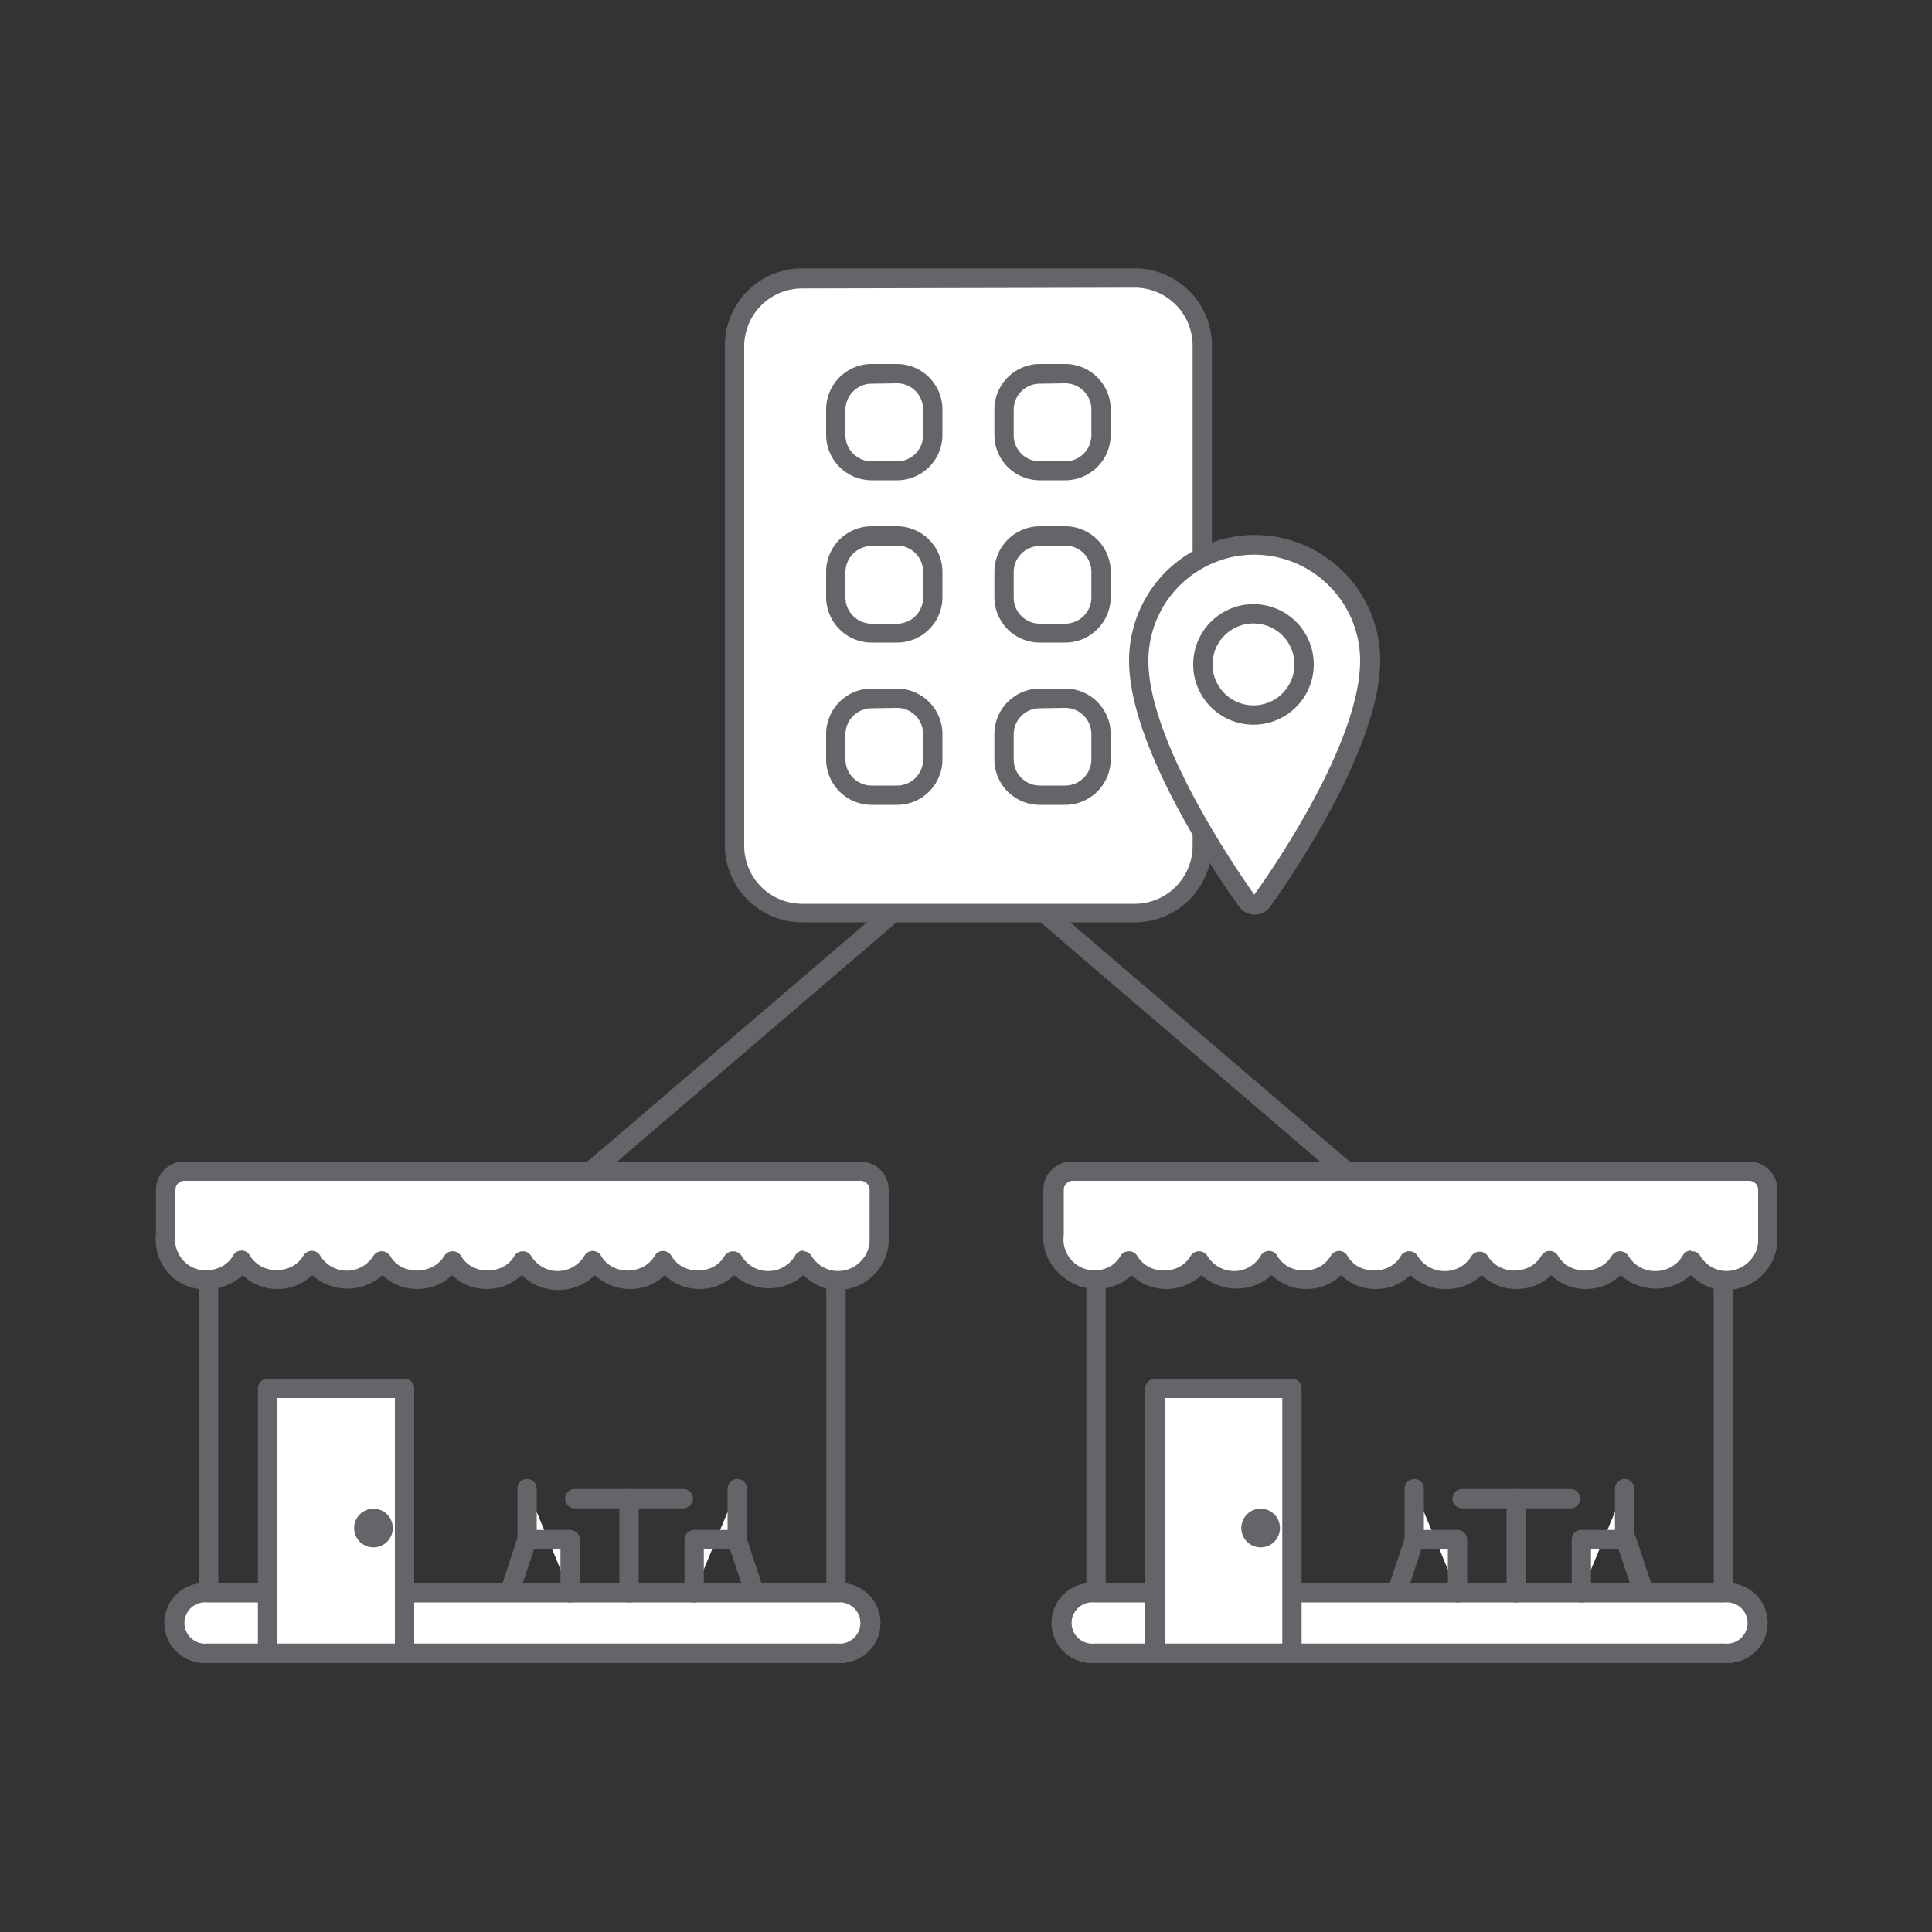 <svg xmlns="http://www.w3.org/2000/svg" viewBox="0 0 100 100"><rect x="0" y="0" width="100" height="100" fill="#333333" stroke="none"/><defs><style>.cls-1{fill:#fff;}.cls-2{fill:#636569;}</style></defs><g id="Layer_2" data-name="Layer 2"><line class="cls-1" x1="50.12" y1="43.89" x2="27.28" y2="63.45"/><rect class="cls-2" x="23.67" y="53.17" width="30.07" height="1" transform="translate(-25.6 38.07) rotate(-40.56)"/><line class="cls-1" x1="50.12" y1="43.89" x2="72.97" y2="63.45"/><rect class="cls-2" x="61.05" y="38.63" width="1" height="30.07" transform="translate(-19.25 65.53) rotate(-49.44)"/><path class="cls-2" d="M43.77,86.07H10.3V63H43.77Zm-32.47-1H42.77V64H11.3Z"/><rect class="cls-1" x="9.15" y="82.44" width="35.78" height="3.13" rx="1.57"/><path class="cls-2" d="M43.36,86.07H10.72a2.07,2.07,0,1,1,0-4.13H43.36a2.07,2.07,0,1,1,0,4.13ZM10.72,82.94a1.07,1.07,0,1,0,0,2.13H43.36a1.07,1.07,0,1,0,0-2.13Z"/><rect class="cls-1" x="13.85" y="71.86" width="7.09" height="13.71"/><path class="cls-2" d="M20.94,86.07H13.85a.5.5,0,0,1-.5-.5V71.86a.5.5,0,0,1,.5-.5h7.09a.5.5,0,0,1,.5.5V85.57A.5.5,0,0,1,20.94,86.07Zm-6.59-1h6.09V72.36H14.35Z"/><path class="cls-1" d="M44.56,60.62h-35a1,1,0,0,0-1,1v2.34a2.1,2.1,0,0,0,.75,1.86,2.2,2.2,0,0,0,2,.36,2,2,0,0,0,1.16-.92,2,2,0,0,0,1.17.92,2.22,2.22,0,0,0,1.3,0,2,2,0,0,0,1.17-.92,2.11,2.11,0,0,0,3.64,0,2,2,0,0,0,1.17.92,2.22,2.22,0,0,0,1.3,0,2,2,0,0,0,1.17-.92,2,2,0,0,0,1.17.92,2.22,2.22,0,0,0,1.3,0A2,2,0,0,0,27,65.23a2.11,2.11,0,0,0,3.64,0,2,2,0,0,0,1.17.92,2.18,2.18,0,0,0,1.29,0,2,2,0,0,0,1.18-.92,2,2,0,0,0,1.16.92,2.22,2.22,0,0,0,1.3,0A2,2,0,0,0,38,65.23a2.13,2.13,0,0,0,1.82,1,2.1,2.1,0,0,0,1.82-1,2.1,2.1,0,0,0,3.42.29,2,2,0,0,0,.52-1.37h0V61.59A1,1,0,0,0,44.56,60.62Z"/><path class="cls-2" d="M43.4,66.77h-.26A2.65,2.65,0,0,1,41.59,66,2.71,2.71,0,0,1,38,66a2.59,2.59,0,0,1-1,.6,2.69,2.69,0,0,1-1.59,0,2.49,2.49,0,0,1-1-.6,2.48,2.48,0,0,1-1,.6,2.67,2.67,0,0,1-2.62-.6A2.71,2.71,0,0,1,27,66a2.68,2.68,0,0,1-1,.6,2.73,2.73,0,0,1-1.6,0,2.49,2.49,0,0,1-1-.6,2.56,2.56,0,0,1-1,.6,2.73,2.73,0,0,1-1.6,0,2.6,2.6,0,0,1-1-.6,2.72,2.72,0,0,1-3.64,0,2.6,2.6,0,0,1-1,.6,2.73,2.73,0,0,1-1.6,0,2.49,2.49,0,0,1-1-.6,2.5,2.5,0,0,1-1,.59A2.67,2.67,0,0,1,9,66.17a2.63,2.63,0,0,1-.93-2.29V61.59a1.46,1.46,0,0,1,1.46-1.47h35A1.47,1.47,0,0,1,46,61.59v2.56a2.55,2.55,0,0,1-.64,1.7A2.67,2.67,0,0,1,43.4,66.77Zm-1.81-2h0A.48.48,0,0,1,42,65a1.61,1.61,0,0,0,1.23.78,1.63,1.63,0,0,0,1.39-.57,1.53,1.53,0,0,0,.39-1V61.59a.47.47,0,0,0-.47-.47h-35a.47.47,0,0,0-.46.47v2.34a1.6,1.6,0,0,0,2.11,1.74,1.48,1.48,0,0,0,.88-.69.48.48,0,0,1,.43-.25h0a.48.48,0,0,1,.43.25,1.54,1.54,0,0,0,.89.69,1.7,1.7,0,0,0,1,0,1.47,1.47,0,0,0,.89-.69.51.51,0,0,1,.86,0,1.6,1.6,0,0,0,1.39.79A1.63,1.63,0,0,0,19.33,65a.51.51,0,0,1,.86,0,1.47,1.47,0,0,0,.89.69,1.7,1.7,0,0,0,1,0A1.54,1.54,0,0,0,23,65a.51.51,0,0,1,.86,0,1.48,1.48,0,0,0,.88.69,1.74,1.74,0,0,0,1,0,1.47,1.47,0,0,0,.89-.69.51.51,0,0,1,.86,0,1.6,1.6,0,0,0,1.39.79A1.63,1.63,0,0,0,30.25,65a.48.48,0,0,1,.43-.25h0a.5.5,0,0,1,.43.25,1.49,1.49,0,0,0,.88.69,1.7,1.7,0,0,0,1,0,1.53,1.53,0,0,0,.9-.69.48.48,0,0,1,.43-.25h0a.5.5,0,0,1,.43.25,1.49,1.49,0,0,0,.88.69,1.74,1.74,0,0,0,1,0,1.49,1.49,0,0,0,.88-.69.52.52,0,0,1,.87,0,1.61,1.61,0,0,0,2.77,0A.5.5,0,0,1,41.59,64.73Z"/><path class="cls-2" d="M32.56,82.94a.5.5,0,0,1-.5-.5V77.57a.5.5,0,0,1,1,0v4.87A.5.5,0,0,1,32.56,82.94Z"/><path class="cls-2" d="M35.37,78.07H29.75a.5.5,0,0,1-.5-.5.5.5,0,0,1,.5-.5h5.62a.5.5,0,0,1,.5.5A.51.51,0,0,1,35.37,78.07Z"/><polyline class="cls-1" points="38.16 77.05 38.16 79.69 35.93 79.69 35.93 82.44"/><path class="cls-2" d="M35.93,82.94a.5.5,0,0,1-.5-.5V79.69a.5.5,0,0,1,.5-.5h1.73V77.05a.51.51,0,0,1,.5-.5.5.5,0,0,1,.5.5v2.64a.5.5,0,0,1-.5.5H36.43v2.25A.51.51,0,0,1,35.93,82.94Z"/><line class="cls-1" x1="39.02" y1="82.26" x2="38.16" y2="79.69"/><path class="cls-2" d="M39,82.76a.49.49,0,0,1-.47-.34l-.86-2.57a.5.5,0,0,1,.31-.64.52.52,0,0,1,.64.32l.85,2.58a.5.5,0,0,1-.31.63A.44.44,0,0,1,39,82.76Z"/><polyline class="cls-1" points="27.28 77.05 27.28 79.69 29.51 79.69 29.51 82.44"/><path class="cls-2" d="M29.51,82.94a.5.5,0,0,1-.5-.5V80.19H27.28a.5.5,0,0,1-.5-.5V77.05a.5.5,0,0,1,.5-.5.51.51,0,0,1,.5.5v2.14h1.73a.5.5,0,0,1,.5.5v2.75A.5.5,0,0,1,29.51,82.94Z"/><line class="cls-1" x1="26.42" y1="82.26" x2="27.28" y2="79.69"/><path class="cls-2" d="M26.42,82.76a.44.44,0,0,1-.16,0,.5.5,0,0,1-.31-.63l.85-2.58a.52.52,0,0,1,.64-.32.5.5,0,0,1,.31.64l-.86,2.57A.49.49,0,0,1,26.42,82.76Z"/><path class="cls-2" d="M19.33,80.09a1,1,0,1,1,1-1A1,1,0,0,1,19.33,80.09Zm0-1a0,0,0,0,0,0,0Z"/><path class="cls-2" d="M89.7,86.07H56.23V63H89.7Zm-32.47-1H88.7V64H57.23Z"/><rect class="cls-1" x="55.07" y="82.44" width="35.78" height="3.13" rx="1.57"/><path class="cls-2" d="M89.28,86.07H56.64a2.07,2.07,0,1,1,0-4.13H89.28a2.07,2.07,0,1,1,0,4.13ZM56.64,82.94a1.07,1.07,0,1,0,0,2.13H89.28a1.07,1.07,0,1,0,0-2.13Z"/><rect class="cls-1" x="59.78" y="71.86" width="7.09" height="13.71"/><path class="cls-2" d="M66.87,86.07H59.78a.5.5,0,0,1-.5-.5V71.86a.5.5,0,0,1,.5-.5h7.09a.5.5,0,0,1,.5.5V85.57A.5.5,0,0,1,66.87,86.07Zm-6.59-1h6.09V72.36H60.28Z"/><path class="cls-1" d="M90.49,60.62h-35a1,1,0,0,0-1,1v2.34a2.11,2.11,0,0,0,.76,1.86,2.19,2.19,0,0,0,2,.36,2,2,0,0,0,1.15-.92,2,2,0,0,0,1.17.92,2.22,2.22,0,0,0,1.3,0A2,2,0,0,0,62,65.23a2.11,2.11,0,0,0,3.64,0,2,2,0,0,0,1.17.92,2.22,2.22,0,0,0,1.3,0,2,2,0,0,0,1.17-.92,2,2,0,0,0,1.17.92,2.22,2.22,0,0,0,1.3,0A2,2,0,0,0,73,65.23a2.11,2.11,0,0,0,3.64,0,2,2,0,0,0,1.17.92,2.22,2.22,0,0,0,1.3,0,2,2,0,0,0,1.17-.92,2,2,0,0,0,1.17.92,2.22,2.22,0,0,0,1.3,0,2,2,0,0,0,1.17-.92,2.11,2.11,0,0,0,3.64,0,2.1,2.1,0,0,0,1.6,1,2.16,2.16,0,0,0,1.82-.74,2,2,0,0,0,.51-1.37h0V61.59A1,1,0,0,0,90.49,60.62Z"/><path class="cls-2" d="M89.33,66.77h-.26A2.59,2.59,0,0,1,87.52,66a2.72,2.72,0,0,1-3.64,0,2.53,2.53,0,0,1-1,.6,2.69,2.69,0,0,1-1.59,0,2.49,2.49,0,0,1-1-.6,2.42,2.42,0,0,1-1,.6,2.69,2.69,0,0,1-1.59,0,2.6,2.6,0,0,1-1-.6A2.72,2.72,0,0,1,73,66a2.6,2.6,0,0,1-1,.6,2.69,2.69,0,0,1-1.59,0,2.59,2.59,0,0,1-1-.6,2.49,2.49,0,0,1-1,.6,2.69,2.69,0,0,1-1.59,0,2.64,2.64,0,0,1-1-.6,2.71,2.71,0,0,1-3.63,0,2.67,2.67,0,0,1-2.62.6,2.59,2.59,0,0,1-1-.6,2.4,2.4,0,0,1-1,.59,2.67,2.67,0,0,1-2.48-.45A2.62,2.62,0,0,1,54,63.88V61.59a1.47,1.47,0,0,1,1.47-1.47h35A1.47,1.47,0,0,1,92,61.59v2.56a2.56,2.56,0,0,1-.65,1.7A2.63,2.63,0,0,1,89.33,66.77Zm-1.81-2h0A.48.48,0,0,1,88,65a1.6,1.6,0,0,0,1.22.78,1.65,1.65,0,0,0,1.39-.57,1.48,1.48,0,0,0,.39-1V61.59a.47.47,0,0,0-.47-.47h-35a.47.47,0,0,0-.47.47v2.34a1.61,1.61,0,0,0,2.12,1.74A1.43,1.43,0,0,0,58,65a.51.51,0,0,1,.86,0,1.54,1.54,0,0,0,.89.69,1.74,1.74,0,0,0,1,0,1.48,1.48,0,0,0,.88-.69.51.51,0,0,1,.86,0,1.63,1.63,0,0,0,1.39.79A1.6,1.6,0,0,0,65.25,65a.5.5,0,0,1,.43-.25h0a.48.48,0,0,1,.43.25,1.47,1.47,0,0,0,.89.69,1.74,1.74,0,0,0,1,0,1.48,1.48,0,0,0,.88-.69.5.5,0,0,1,.43-.25h0a.48.48,0,0,1,.43.25,1.47,1.47,0,0,0,.89.69,1.74,1.74,0,0,0,1,0,1.48,1.48,0,0,0,.88-.69.51.51,0,0,1,.86,0,1.63,1.63,0,0,0,1.39.79A1.6,1.6,0,0,0,76.17,65,.51.51,0,0,1,77,65a1.54,1.54,0,0,0,.89.69,1.7,1.7,0,0,0,1,0,1.54,1.54,0,0,0,.89-.69.48.48,0,0,1,.43-.25h0a.48.48,0,0,1,.43.25,1.54,1.54,0,0,0,.89.69,1.7,1.7,0,0,0,1,0,1.54,1.54,0,0,0,.89-.69.51.51,0,0,1,.86,0,1.6,1.6,0,0,0,1.39.79A1.63,1.63,0,0,0,87.09,65,.48.48,0,0,1,87.52,64.73Z"/><path class="cls-2" d="M78.48,82.94a.51.51,0,0,1-.5-.5V77.57a.5.5,0,0,1,.5-.5.5.5,0,0,1,.5.5v4.87A.5.5,0,0,1,78.48,82.94Z"/><path class="cls-2" d="M81.29,78.07H75.68a.5.5,0,0,1-.5-.5.5.5,0,0,1,.5-.5h5.61a.5.5,0,0,1,.5.5A.5.5,0,0,1,81.29,78.07Z"/><polyline class="cls-1" points="84.09 77.05 84.09 79.69 81.85 79.69 81.85 82.44"/><path class="cls-2" d="M81.85,82.94a.51.51,0,0,1-.5-.5V79.69a.5.5,0,0,1,.5-.5h1.74V77.05a.5.5,0,0,1,.5-.5.51.51,0,0,1,.5.5v2.64a.51.51,0,0,1-.5.5H82.35v2.25A.5.5,0,0,1,81.85,82.94Z"/><line class="cls-1" x1="84.94" y1="82.26" x2="84.09" y2="79.69"/><path class="cls-2" d="M85,82.76a.5.5,0,0,1-.48-.34l-.86-2.57a.5.5,0,1,1,1-.32l.86,2.58a.49.49,0,0,1-.32.63A.39.39,0,0,1,85,82.76Z"/><polyline class="cls-1" points="73.2 77.05 73.2 79.69 75.44 79.69 75.44 82.44"/><path class="cls-2" d="M75.44,82.94a.5.5,0,0,1-.5-.5V80.19H73.2a.51.51,0,0,1-.5-.5V77.05a.51.51,0,0,1,.5-.5.5.5,0,0,1,.5.5v2.14h1.74a.5.5,0,0,1,.5.5v2.75A.51.51,0,0,1,75.44,82.94Z"/><line class="cls-1" x1="72.34" y1="82.26" x2="73.2" y2="79.69"/><path class="cls-2" d="M72.34,82.76a.39.39,0,0,1-.15,0,.49.49,0,0,1-.32-.63l.86-2.58a.51.51,0,0,1,.63-.32.52.52,0,0,1,.32.64l-.86,2.57A.5.5,0,0,1,72.34,82.76Z"/><path class="cls-2" d="M65.25,80.09a1,1,0,1,1,1-1A1,1,0,0,1,65.25,80.09Zm0-1s0,0,0,0Z"/><rect class="cls-1" x="38.02" y="14.43" width="24.21" height="32.81" rx="3.46"/><path class="cls-2" d="M58.78,47.74H41.47a4,4,0,0,1-3.95-4V17.89a4,4,0,0,1,3.95-4H58.78a4,4,0,0,1,3.95,4V43.78A4,4,0,0,1,58.78,47.74ZM41.47,14.93a3,3,0,0,0-2.95,3V43.78a3,3,0,0,0,2.95,3H58.78a3,3,0,0,0,2.95-3V17.89a3,3,0,0,0-2.95-3Z"/><rect class="cls-1" x="43.26" y="19.34" width="5.02" height="5.02" rx="1.86"/><path class="cls-2" d="M46.43,24.86H45.12a2.36,2.36,0,0,1-2.36-2.35V21.2a2.36,2.36,0,0,1,2.36-2.36h1.31a2.36,2.36,0,0,1,2.35,2.36v1.31A2.35,2.35,0,0,1,46.43,24.86Zm-1.31-5a1.36,1.36,0,0,0-1.36,1.36v1.31a1.36,1.36,0,0,0,1.36,1.35h1.31a1.35,1.35,0,0,0,1.35-1.35V21.2a1.35,1.35,0,0,0-1.35-1.36Z"/><rect class="cls-1" x="51.97" y="19.34" width="5.02" height="5.02" rx="1.86"/><path class="cls-2" d="M55.13,24.86H53.82a2.35,2.35,0,0,1-2.35-2.35V21.2a2.36,2.36,0,0,1,2.35-2.36h1.31a2.36,2.36,0,0,1,2.36,2.36v1.31A2.36,2.36,0,0,1,55.13,24.86Zm-1.31-5a1.35,1.35,0,0,0-1.35,1.36v1.31a1.35,1.35,0,0,0,1.35,1.35h1.31a1.36,1.36,0,0,0,1.36-1.35V21.2a1.36,1.36,0,0,0-1.36-1.36Z"/><rect class="cls-1" x="43.26" y="27.74" width="5.02" height="5.02" rx="1.86"/><path class="cls-2" d="M46.43,33.26H45.12a2.36,2.36,0,0,1-2.36-2.35V29.6a2.36,2.36,0,0,1,2.36-2.36h1.31a2.36,2.36,0,0,1,2.35,2.36v1.31A2.35,2.35,0,0,1,46.43,33.26Zm-1.31-5a1.36,1.36,0,0,0-1.36,1.36v1.31a1.36,1.36,0,0,0,1.36,1.35h1.31a1.35,1.35,0,0,0,1.35-1.35V29.6a1.35,1.35,0,0,0-1.35-1.36Z"/><rect class="cls-1" x="51.97" y="27.74" width="5.02" height="5.02" rx="1.86"/><path class="cls-2" d="M55.13,33.26H53.82a2.35,2.35,0,0,1-2.35-2.35V29.6a2.36,2.36,0,0,1,2.35-2.36h1.31a2.36,2.36,0,0,1,2.36,2.36v1.31A2.36,2.36,0,0,1,55.13,33.26Zm-1.31-5a1.35,1.35,0,0,0-1.35,1.36v1.31a1.35,1.35,0,0,0,1.35,1.35h1.31a1.36,1.36,0,0,0,1.36-1.35V29.6a1.36,1.36,0,0,0-1.36-1.36Z"/><rect class="cls-1" x="43.26" y="36.14" width="5.02" height="5.02" rx="1.86"/><path class="cls-2" d="M46.43,41.66H45.12a2.36,2.36,0,0,1-2.36-2.35V38a2.36,2.36,0,0,1,2.36-2.36h1.31A2.36,2.36,0,0,1,48.78,38v1.31A2.35,2.35,0,0,1,46.43,41.66Zm-1.31-5A1.36,1.36,0,0,0,43.76,38v1.31a1.36,1.36,0,0,0,1.36,1.35h1.31a1.35,1.35,0,0,0,1.35-1.35V38a1.35,1.35,0,0,0-1.35-1.36Z"/><rect class="cls-1" x="51.97" y="36.14" width="5.02" height="5.02" rx="1.86"/><path class="cls-2" d="M55.13,41.66H53.82a2.35,2.35,0,0,1-2.35-2.35V38a2.36,2.36,0,0,1,2.35-2.36h1.31A2.36,2.36,0,0,1,57.49,38v1.31A2.36,2.36,0,0,1,55.13,41.66Zm-1.31-5A1.35,1.35,0,0,0,52.47,38v1.31a1.35,1.35,0,0,0,1.35,1.35h1.31a1.36,1.36,0,0,0,1.36-1.35V38a1.36,1.36,0,0,0-1.36-1.36Z"/><path class="cls-1" d="M64.92,46.84a.47.47,0,0,1-.37-.18c-.23-.32-5.61-7.73-5.61-12.47a6,6,0,0,1,12,0c0,4.74-5.39,12.15-5.62,12.47A.45.45,0,0,1,64.92,46.84Z"/><path class="cls-2" d="M64.92,47.34a1,1,0,0,1-.77-.39c-.23-.32-5.71-7.85-5.71-12.76a6.48,6.48,0,0,1,13,0c0,4.9-5.48,12.44-5.71,12.76A1,1,0,0,1,64.92,47.34Zm0-18.63a5.49,5.49,0,0,0-5.48,5.48c0,4.39,5,11.43,5.48,12.12.53-.73,5.48-7.69,5.48-12.12A5.49,5.49,0,0,0,64.92,28.71Z"/><circle class="cls-1" cx="64.92" cy="34.39" r="2.62"/><path class="cls-2" d="M64.92,37.51A3.12,3.12,0,1,1,68,34.39,3.12,3.12,0,0,1,64.92,37.51Zm0-5.24A2.12,2.12,0,1,0,67,34.39,2.12,2.12,0,0,0,64.92,32.27Z"/></g></svg>